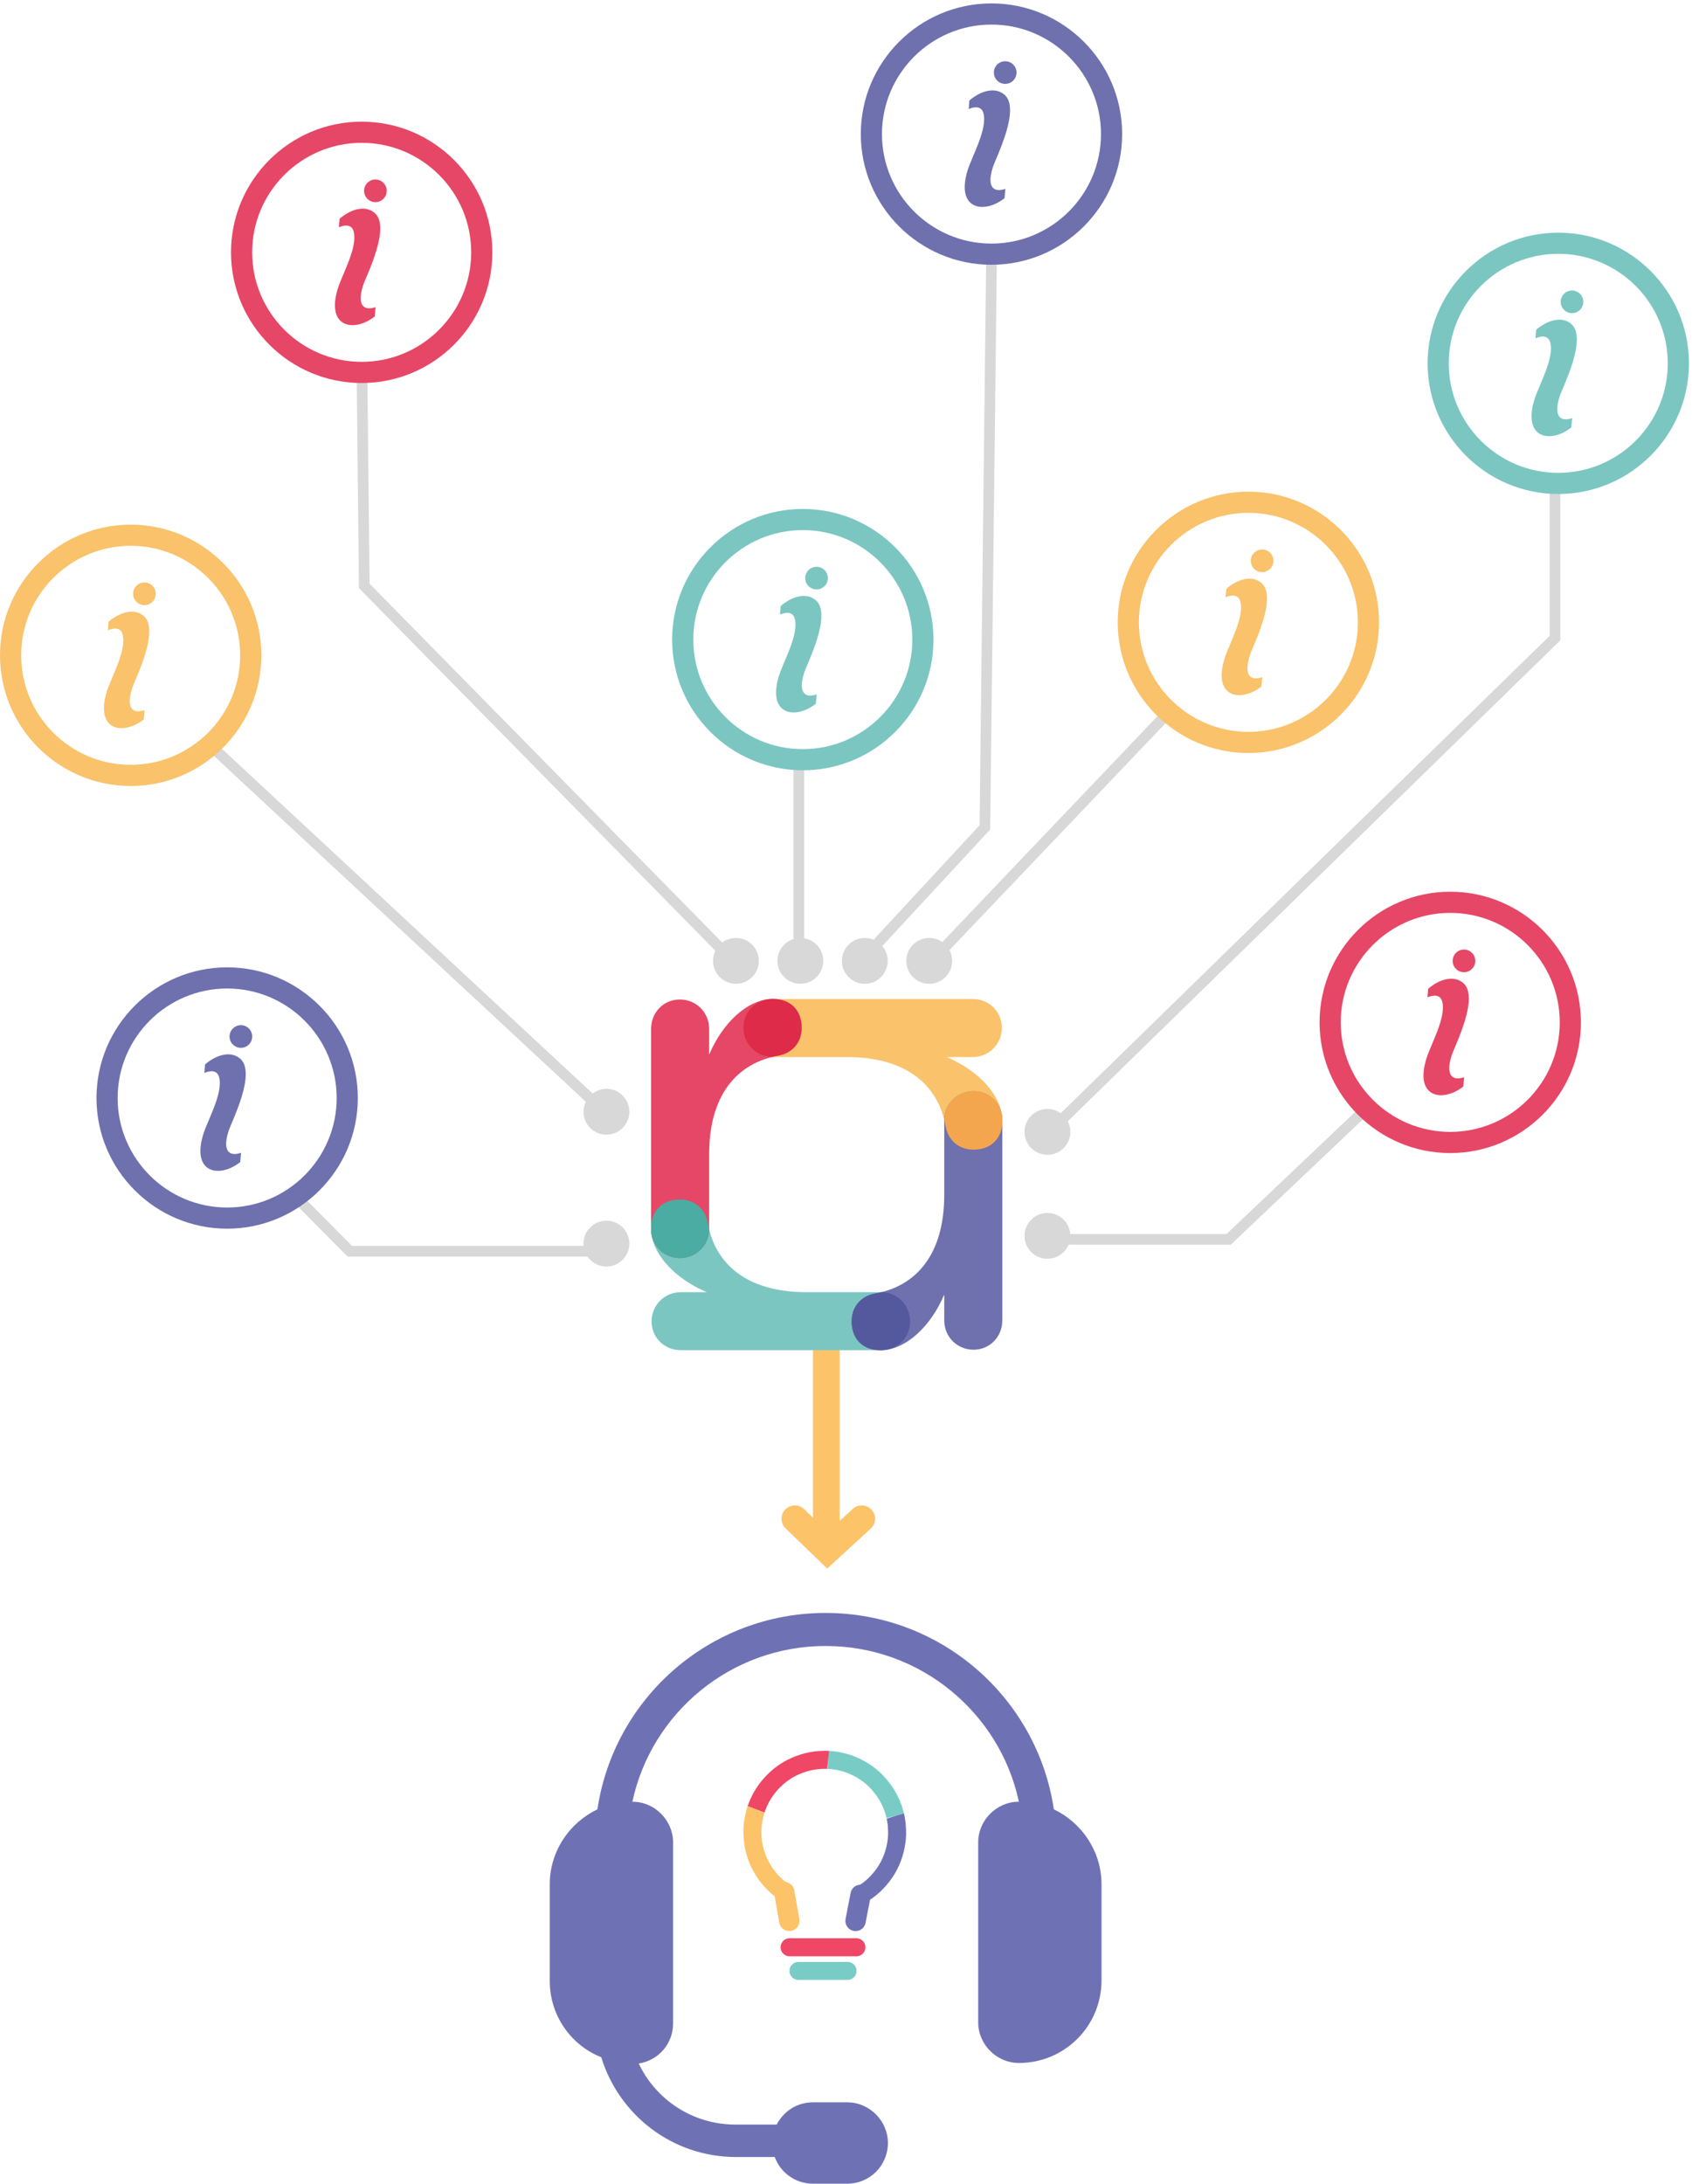 <?xml version="1.0" encoding="UTF-8" standalone="no"?>
<svg width="317px" height="409px" viewBox="0 0 317 409" version="1.1" xmlns="http://www.w3.org/2000/svg" xmlns:xlink="http://www.w3.org/1999/xlink">
    <!-- Generator: Sketch 43.1 (39012) - http://www.bohemiancoding.com/sketch -->
    <title>Artboard</title>
    <desc>Created with Sketch.</desc>
    <defs></defs>
    <g id="Page-1" stroke="none" stroke-width="1" fill="none" fill-rule="evenodd">
        <g id="Artboard">
            <g id="Page-1">
                <polyline id="Stroke-1" stroke="#D8D8D8" stroke-width="2" points="195.36 232.135 230.184 232.135 255.812 207.816"></polyline>
                <polyline id="Stroke-2" stroke="#D8D8D8" stroke-width="2" points="113.53 234.346 65.524 234.346 56.028 224.766"></polyline>
                <path d="M39.072,139.281 L112.793,207.816" id="Stroke-3" stroke="#D8D8D8" stroke-width="2"></path>
                <polyline id="Stroke-4" stroke="#D8D8D8" stroke-width="2" points="162.186 179.076 184.519 154.967 185.777 47.164"></polyline>
                <polyline id="Stroke-5" stroke="#D8D8D8" stroke-width="2" points="137.858 180.55 68.245 109.738 67.823 70.009"></polyline>
                <path d="M174.719,179.813 L218.951,133.386" id="Stroke-6" stroke="#D8D8D8" stroke-width="2"></path>
                <path d="M149.653,142.966 L149.653,181.286" id="Stroke-7" stroke="#D8D8D8" stroke-width="2"></path>
                <path d="M154.814,246.137 L154.814,289.616" id="Stroke-8" stroke="#FDC369" stroke-width="5" stroke-linecap="round"></path>
                <polyline id="Stroke-9" stroke="#FDC369" stroke-width="5" stroke-linecap="round" points="148.916 284.458 155.019 290.353 161.449 284.458"></polyline>
                <g id="Group-95">
                    <path d="M161.032,355.052 C161.032,355.052 161.268,354.912 161.683,354.667 C162.09,354.414 162.658,354.023 163.292,353.495 C164.544,352.433 166.017,350.731 166.895,348.703 C167.801,346.695 168.148,344.471 168.067,342.827 C168.044,342.415 168.034,342.037 168.004,341.704 C167.953,341.373 167.909,341.084 167.873,340.847 C167.814,340.368 167.727,340.106 167.727,340.106" id="Stroke-10" stroke="#6E72B5" stroke-width="3.374"></path>
                    <path d="M167.727,340.106 C167.727,340.106 167.658,339.84 167.538,339.374 C167.49,339.138 167.378,338.868 167.265,338.552 C167.146,338.24 167.035,337.876 166.841,337.511 C166.172,336.007 164.895,334.161 163.205,332.745 C161.515,331.326 159.459,330.417 157.861,330.029 C157.662,329.978 157.47,329.928 157.288,329.882 C157.102,329.852 156.927,329.825 156.762,329.798 C156.43,329.748 156.141,329.703 155.903,329.667 C155.423,329.643 155.149,329.629 155.149,329.629" id="Stroke-12" stroke="#79CCC6" stroke-width="3.374"></path>
                    <path d="M155.149,329.629 C155.149,329.629 154.043,329.518 152.411,329.778 C150.786,330.018 148.649,330.724 146.839,331.988 C145.025,333.24 143.582,334.961 142.776,336.396 C142.547,336.74 142.412,337.096 142.258,337.394 C142.11,337.694 141.985,337.957 141.912,338.187 C141.747,338.639 141.652,338.897 141.652,338.897" id="Stroke-14" stroke="#EF4765" stroke-width="3.374"></path>
                    <path d="M141.652,338.897 C141.652,338.897 141.55,339.152 141.441,339.622 C141.382,339.855 141.311,340.138 141.229,340.463 C141.179,340.793 141.121,341.167 141.059,341.574 C140.859,343.207 140.955,345.452 141.688,347.535 C142.388,349.626 143.662,351.482 144.835,352.637 C145.408,353.231 145.946,353.662 146.325,353.957 C146.716,354.238 146.939,354.399 146.939,354.399" id="Stroke-16" stroke="#FDC369" stroke-width="3.374"></path>
                    <path d="M146.939,354.398 L147.879,359.777" id="Stroke-18" stroke="#FDC369" stroke-width="3.816" stroke-linecap="round" stroke-linejoin="round"></path>
                    <path d="M161.236,354.903 L160.295,359.777" id="Stroke-20" stroke="#6E72B5" stroke-width="3.816" stroke-linecap="round" stroke-linejoin="round"></path>
                    <path d="M147.934,364.718 L160.451,364.718" id="Stroke-22" stroke="#EF4765" stroke-width="3.374" stroke-linecap="round" stroke-linejoin="round"></path>
                    <path d="M149.596,369.146 L158.79,369.146" id="Stroke-24" stroke="#79CCC6" stroke-width="3.374" stroke-linecap="round" stroke-linejoin="round"></path>
                    <path d="M24.482,102.229 C13.168,102.229 3.965,111.43 3.965,122.74 C3.965,134.05 13.168,143.251 24.482,143.251 C35.795,143.251 44.999,134.05 44.999,122.74 C44.999,111.43 35.795,102.229 24.482,102.229 M24.482,147.214 C10.983,147.214 0,136.235 0,122.74 C0,109.245 10.983,98.266 24.482,98.266 C37.981,98.266 48.963,109.245 48.963,122.74 C48.963,136.235 37.981,147.214 24.482,147.214" id="Fill-26" fill="#F9C26B"></path>
                    <path d="M27.054,109.097 C25.882,109.097 24.932,110.048 24.932,111.219 C24.932,112.391 25.882,113.342 27.054,113.342 C28.226,113.342 29.177,112.391 29.177,111.219 C29.177,110.048 28.226,109.097 27.054,109.097 M24.457,114.564 C23.066,114.633 21.586,115.383 20.345,116.44 L20.212,118.05 C21.385,117.54 22.591,117.538 22.951,118.751 C23.829,121.702 20.815,126.875 19.994,129.579 C17.765,136.918 23.115,137.768 26.931,134.742 L27.082,132.999 C25.007,133.721 23.523,132.835 24.723,129.001 C25.301,127.153 30.141,117.831 26.798,115.265 C26.099,114.728 25.293,114.522 24.457,114.564" id="Fill-28" fill="#F9C26B"></path>
                    <g id="Group-32" transform="translate(161.039, 0)" fill="#6E71AE">
                        <path d="M24.716,4.602 C13.402,4.602 4.198,13.803 4.198,25.113 C4.198,36.423 13.402,45.624 24.716,45.624 C36.029,45.624 45.233,36.423 45.233,25.113 C45.233,13.803 36.029,4.602 24.716,4.602 M24.716,49.587 C11.217,49.587 0.234,38.608 0.234,25.113 C0.234,11.618 11.217,0.639 24.716,0.639 C38.215,0.639 49.197,11.618 49.197,25.113 C49.197,38.608 38.215,49.587 24.716,49.587" id="Fill-30"></path>
                    </g>
                    <path d="M188.327,11.47 C187.155,11.47 186.204,12.421 186.204,13.592 C186.204,14.764 187.155,15.714 188.327,15.714 C189.498,15.714 190.449,14.764 190.449,13.592 C190.449,12.421 189.498,11.47 188.327,11.47 M185.73,16.936 C184.339,17.005 182.859,17.756 181.618,18.812 L181.485,20.423 C182.658,19.912 183.863,19.911 184.223,21.124 C185.102,24.075 182.088,29.248 181.267,31.952 C179.038,39.291 184.388,40.141 188.204,37.115 L188.355,35.372 C186.28,36.093 184.796,35.208 185.995,31.374 C186.574,29.525 191.413,20.203 188.071,17.638 C187.372,17.1 186.566,16.895 185.73,16.936" id="Fill-33" fill="#6E71AE"></path>
                    <path d="M150.408,99.288 C139.095,99.288 129.891,108.489 129.891,119.799 C129.891,131.109 139.095,140.31 150.408,140.31 C161.721,140.31 170.925,131.109 170.925,119.799 C170.925,108.489 161.721,99.288 150.408,99.288 M150.408,144.273 C136.909,144.273 125.926,133.294 125.926,119.799 C125.926,106.304 136.909,95.325 150.408,95.325 C163.907,95.325 174.89,106.304 174.89,119.799 C174.89,133.294 163.907,144.273 150.408,144.273" id="Fill-35" fill="#7CC6C2"></path>
                    <path d="M152.98,106.156 C151.808,106.156 150.858,107.107 150.858,108.278 C150.858,109.45 151.808,110.4 152.98,110.4 C154.152,110.4 155.103,109.45 155.103,108.278 C155.103,107.107 154.152,106.156 152.98,106.156 M150.383,111.622 C148.992,111.692 147.512,112.442 146.271,113.498 L146.138,115.109 C147.311,114.599 148.517,114.597 148.877,115.81 C149.755,118.761 146.741,123.934 145.92,126.638 C143.692,133.977 149.041,134.827 152.857,131.801 L153.009,130.058 C150.933,130.779 149.449,129.894 150.649,126.06 C151.227,124.211 156.067,114.889 152.724,112.324 C152.025,111.786 151.219,111.581 150.383,111.622" id="Fill-37" fill="#7CC6C2"></path>
                    <path d="M233.89,96.052 C222.577,96.052 213.373,105.254 213.373,116.563 C213.373,127.873 222.577,137.074 233.89,137.074 C245.203,137.074 254.407,127.873 254.407,116.563 C254.407,105.254 245.203,96.052 233.89,96.052 M233.89,141.037 C220.391,141.037 209.408,130.058 209.408,116.563 C209.408,103.069 220.391,92.089 233.89,92.089 C247.389,92.089 258.371,103.069 258.371,116.563 C258.371,130.058 247.389,141.037 233.89,141.037" id="Fill-39" fill="#F9C26B"></path>
                    <path d="M236.462,102.921 C235.29,102.921 234.34,103.871 234.34,105.042 C234.34,106.214 235.29,107.165 236.462,107.165 C237.634,107.165 238.585,106.214 238.585,105.042 C238.585,103.871 237.634,102.921 236.462,102.921 M233.865,108.387 C232.474,108.457 230.994,109.206 229.753,110.263 L229.62,111.874 C230.793,111.363 231.999,111.362 232.359,112.574 C233.237,115.526 230.223,120.698 229.402,123.402 C227.174,130.741 232.523,131.591 236.339,128.566 L236.491,126.822 C234.415,127.544 232.931,126.659 234.131,122.825 C234.709,120.976 239.549,111.654 236.206,109.088 C235.507,108.551 234.701,108.346 233.865,108.387" id="Fill-41" fill="#F9C26B"></path>
                    <path d="M42.557,185.144 C31.244,185.144 22.04,194.345 22.04,205.655 C22.04,216.965 31.244,226.166 42.557,226.166 C53.871,226.166 63.075,216.965 63.075,205.655 C63.075,194.345 53.871,185.144 42.557,185.144 M42.557,230.129 C29.058,230.129 18.076,219.15 18.076,205.655 C18.076,192.16 29.058,181.181 42.557,181.181 C56.056,181.181 67.039,192.16 67.039,205.655 C67.039,219.15 56.056,230.129 42.557,230.129" id="Fill-43" fill="#6E71AE"></path>
                    <path d="M45.13,192.012 C43.957,192.012 43.007,192.963 43.007,194.134 C43.007,195.306 43.957,196.257 45.13,196.257 C46.301,196.257 47.252,195.306 47.252,194.134 C47.252,192.963 46.301,192.012 45.13,192.012 M42.533,197.479 C41.141,197.548 39.662,198.298 38.42,199.355 L38.288,200.965 C39.461,200.455 40.666,200.454 41.026,201.666 C41.905,204.617 38.891,209.79 38.069,212.494 C35.841,219.833 41.191,220.683 45.006,217.658 L45.158,215.914 C43.083,216.636 41.598,215.75 42.798,211.916 C43.376,210.068 48.216,200.746 44.874,198.18 C44.174,197.643 43.368,197.437 42.533,197.479" id="Fill-45" fill="#6E71AE"></path>
                    <path d="M67.761,26.751 C56.448,26.751 47.244,35.952 47.244,47.262 C47.244,58.571 56.448,67.773 67.761,67.773 C79.075,67.773 88.279,58.571 88.279,47.262 C88.279,35.952 79.075,26.751 67.761,26.751 M67.761,71.736 C54.262,71.736 43.28,60.756 43.28,47.262 C43.28,33.767 54.262,22.788 67.761,22.788 C81.26,22.788 92.243,33.767 92.243,47.262 C92.243,60.756 81.26,71.736 67.761,71.736" id="Fill-47" fill="#E64766"></path>
                    <path d="M70.334,33.619 C69.162,33.619 68.211,34.569 68.211,35.741 C68.211,36.913 69.162,37.863 70.334,37.863 C71.505,37.863 72.456,36.913 72.456,35.741 C72.456,34.569 71.505,33.619 70.334,33.619 M67.737,39.085 C66.346,39.155 64.866,39.905 63.625,40.961 L63.492,42.572 C64.665,42.061 65.87,42.06 66.23,43.272 C67.109,46.224 64.095,51.397 63.273,54.101 C61.045,61.439 66.395,62.289 70.21,59.264 L70.362,57.521 C68.287,58.242 66.803,57.357 68.002,53.523 C68.581,51.674 73.42,42.352 70.078,39.786 C69.378,39.249 68.573,39.044 67.737,39.085" id="Fill-49" fill="#E64766"></path>
                    <path d="M127.556,252.891 C124.5,252.891 122.074,250.554 122.074,247.503 C122.074,244.446 124.5,242.02 127.556,242.02 L132.409,242.02 C126.477,239.504 121.983,234.834 121.983,230.069 C121.983,226.655 124.23,224.679 127.375,224.679 C130.25,224.679 132.139,226.564 132.588,228.992 C133.936,236.719 139.868,242.02 151.103,242.02 L165.123,242.02 C168.088,242.02 170.516,244.446 170.516,247.503 C170.516,250.465 168.178,252.891 165.123,252.891 L127.556,252.891 Z" id="Fill-51" fill="#7CC6C2"></path>
                    <path d="M121.983,192.681 C121.983,189.625 124.321,187.201 127.373,187.201 C130.431,187.201 132.858,189.625 132.858,192.681 L132.858,197.533 C135.375,191.601 140.046,187.109 144.812,187.109 C148.227,187.109 150.204,189.356 150.204,192.5 C150.204,195.375 148.318,197.261 145.89,197.712 C138.159,199.059 132.858,204.989 132.858,216.22 L132.858,230.236 C132.858,233.201 130.431,235.627 127.373,235.627 C124.411,235.627 121.983,233.289 121.983,230.236 L121.983,192.681 Z" id="Fill-53" fill="#E64766"></path>
                    <path d="M182.212,187.11 C185.265,187.11 187.694,189.447 187.694,192.501 C187.694,195.555 185.265,197.983 182.212,197.983 L177.357,197.983 C183.289,200.498 187.782,205.169 187.782,209.931 C187.782,213.346 185.536,215.323 182.391,215.323 C179.515,215.323 177.626,213.435 177.178,211.009 C175.829,203.282 169.898,197.983 158.665,197.983 L144.644,197.983 C141.679,197.983 139.251,195.555 139.251,192.501 C139.251,189.536 141.589,187.11 144.644,187.11 L182.212,187.11 Z" id="Fill-55" fill="#F9C26B"></path>
                    <path d="M187.782,247.321 C187.782,250.374 185.445,252.802 182.392,252.802 C179.335,252.802 176.908,250.374 176.908,247.321 L176.908,242.467 C174.393,248.398 169.719,252.891 164.956,252.891 C161.541,252.891 159.562,250.646 159.562,247.499 C159.562,244.625 161.45,242.738 163.877,242.289 C171.606,240.94 176.908,235.011 176.908,223.781 L176.908,209.763 C176.908,206.799 179.335,204.373 182.392,204.373 C185.355,204.373 187.782,206.711 187.782,209.763 L187.782,247.321 Z" id="Fill-57" fill="#6E71AE"></path>
                    <path d="M144.335,187.106 C144.195,187.114 144.053,187.128 143.912,187.143 C141.215,187.492 139.232,189.761 139.232,192.493 C139.232,195.548 141.654,197.976 144.618,197.983 C145.033,197.881 145.454,197.789 145.884,197.715 C148.316,197.263 150.207,195.373 150.207,192.493 C150.207,189.342 148.226,187.091 144.804,187.091 C144.667,187.091 144.53,187.096 144.394,187.104 C144.375,187.105 144.354,187.105 144.335,187.106" id="Fill-59" fill="#DE2B4A"></path>
                    <path d="M187.786,209.456 C187.78,209.316 187.768,209.176 187.752,209.036 C187.403,206.335 185.131,204.356 182.4,204.356 C179.343,204.356 176.915,206.778 176.907,209.74 C177.011,210.154 177.101,210.575 177.176,211.004 C177.625,213.436 179.517,215.326 182.4,215.326 C185.551,215.326 187.802,213.346 187.802,209.924 C187.802,209.789 187.797,209.653 187.789,209.517 C187.789,209.496 187.788,209.477 187.786,209.456" id="Fill-61" fill="#F4A64E"></path>
                    <path d="M170.516,247.499 C170.516,244.447 168.095,242.024 165.134,242.014 C164.721,242.116 164.299,242.208 163.87,242.283 C161.441,242.733 159.551,244.622 159.551,247.499 C159.551,250.648 161.531,252.896 164.95,252.896 C165.089,252.896 165.23,252.891 165.37,252.883 C165.383,252.882 165.397,252.882 165.411,252.882 C165.556,252.87 165.702,252.859 165.846,252.843 C168.539,252.491 170.516,250.226 170.516,247.499" id="Fill-63" fill="#54599E"></path>
                    <path d="M127.37,235.648 C130.431,235.648 132.86,233.223 132.87,230.258 C132.765,229.843 132.675,229.423 132.599,228.991 C132.149,226.56 130.256,224.668 127.37,224.668 C124.218,224.668 121.963,226.65 121.963,230.075 C121.963,230.211 121.968,230.351 121.975,230.487 C121.975,230.506 121.976,230.523 121.977,230.539 C121.986,230.683 122,230.824 122.015,230.965 C122.365,233.666 124.636,235.648 127.37,235.648" id="Fill-65" fill="#4AACA2"></path>
                    <path d="M197.44,338.882 C194.338,318.047 176.356,302.1 154.685,302.1 C133.006,302.1 115.025,318.047 111.929,338.882 C106.688,341.382 102.997,346.739 102.997,352.933 L102.997,371.026 C102.997,377.457 106.931,383.051 112.642,385.313 C115.98,396.147 125.979,404.003 137.888,404.003 L145.151,404.003 C146.225,406.979 149.083,409 152.296,409 L158.729,409 C163.015,409 166.351,405.547 166.351,401.38 C166.351,397.213 162.897,393.759 158.729,393.759 L152.296,393.759 C149.319,393.759 146.82,395.428 145.51,397.926 L137.769,397.926 C129.793,397.926 122.883,393.281 119.671,386.499 C123.361,385.903 126.103,382.808 126.103,378.995 L126.103,345.077 C126.103,340.911 122.648,337.456 118.48,337.456 C122.052,320.788 136.939,308.288 154.685,308.288 C172.431,308.288 187.317,320.788 190.89,337.456 C186.722,337.456 183.267,340.911 183.267,345.077 L183.267,378.771 C183.267,382.938 186.722,386.392 190.89,386.392 C199.462,386.392 206.372,379.486 206.372,370.916 L206.372,352.933 C206.372,346.745 202.674,341.388 197.44,338.882" id="Fill-67" fill="#6E72B5"></path>
                    <polyline id="Stroke-69" stroke="#D8D8D8" stroke-width="2" points="291.337 90.789 291.337 119.503 195.513 213.043"></polyline>
                    <path d="M291.946,47.541 C280.633,47.541 271.429,56.742 271.429,68.052 C271.429,79.362 280.633,88.563 291.946,88.563 C303.26,88.563 312.463,79.362 312.463,68.052 C312.463,56.742 303.26,47.541 291.946,47.541 M291.946,92.526 C278.447,92.526 267.465,81.546 267.465,68.052 C267.465,54.557 278.447,43.578 291.946,43.578 C305.445,43.578 316.428,54.557 316.428,68.052 C316.428,81.546 305.445,92.526 291.946,92.526" id="Fill-71" fill="#7CC6C2"></path>
                    <path d="M294.519,54.409 C293.346,54.409 292.396,55.36 292.396,56.531 C292.396,57.703 293.346,58.653 294.519,58.653 C295.69,58.653 296.641,57.703 296.641,56.531 C296.641,55.36 295.69,54.409 294.519,54.409 M291.922,59.875 C290.53,59.945 289.05,60.695 287.809,61.751 L287.677,63.362 C288.85,62.851 290.055,62.85 290.415,64.062 C291.293,67.014 288.279,72.187 287.458,74.891 C285.23,82.23 290.58,83.079 294.395,80.054 L294.547,78.311 C292.471,79.032 290.987,78.147 292.187,74.313 C292.765,72.464 297.605,63.142 294.262,60.576 C293.563,60.039 292.757,59.834 291.922,59.875" id="Fill-73" fill="#7CC6C2"></path>
                    <path d="M271.706,170.98 C260.393,170.98 251.189,180.181 251.189,191.491 C251.189,202.801 260.393,212.002 271.706,212.002 C283.02,212.002 292.224,202.801 292.224,191.491 C292.224,180.181 283.02,170.98 271.706,170.98 M271.706,215.965 C258.207,215.965 247.225,204.986 247.225,191.491 C247.225,177.996 258.207,167.017 271.706,167.017 C285.205,167.017 296.188,177.996 296.188,191.491 C296.188,204.986 285.205,215.965 271.706,215.965" id="Fill-75" fill="#E64766"></path>
                    <path d="M274.279,177.848 C273.106,177.848 272.156,178.799 272.156,179.97 C272.156,181.142 273.106,182.092 274.279,182.092 C275.45,182.092 276.401,181.142 276.401,179.97 C276.401,178.799 275.45,177.848 274.279,177.848 M271.682,183.314 C270.29,183.384 268.811,184.134 267.569,185.19 L267.437,186.801 C268.61,186.291 269.815,186.289 270.175,187.502 C271.053,190.453 268.039,195.626 267.218,198.33 C264.99,205.669 270.34,206.519 274.155,203.493 L274.307,201.75 C272.232,202.471 270.747,201.586 271.947,197.752 C272.525,195.903 277.365,186.581 274.023,184.016 C273.323,183.478 272.517,183.273 271.682,183.314" id="Fill-77" fill="#E64766"></path>
                    <path d="M109.32,232.924 C109.32,230.554 111.243,228.632 113.614,228.632 C115.985,228.632 117.907,230.554 117.907,232.924 C117.907,235.295 115.985,237.216 113.614,237.216 C111.243,237.216 109.32,235.295 109.32,232.924" id="Fill-79" fill="#D8D8D8"></path>
                    <path d="M109.32,208.23 C109.32,205.859 111.243,203.937 113.614,203.937 C115.985,203.937 117.907,205.859 117.907,208.23 C117.907,210.6 115.985,212.522 113.614,212.522 C111.243,212.522 109.32,210.6 109.32,208.23" id="Fill-81" fill="#D8D8D8"></path>
                    <path d="M193.202,215.037 C191.526,213.361 191.526,210.643 193.202,208.967 C194.879,207.291 197.598,207.291 199.274,208.967 C200.951,210.643 200.951,213.361 199.274,215.037 C197.598,216.712 194.879,216.712 193.202,215.037" id="Fill-83" fill="#D8D8D8"></path>
                    <path d="M193.202,234.509 C191.526,232.833 191.526,230.115 193.202,228.439 C194.879,226.762 197.598,226.762 199.274,228.439 C200.951,230.115 200.951,232.833 199.274,234.509 C197.598,236.185 194.879,236.185 193.202,234.509" id="Fill-85" fill="#D8D8D8"></path>
                    <path d="M133.588,179.97 C133.588,177.599 135.511,175.678 137.882,175.678 C140.252,175.678 142.175,177.599 142.175,179.97 C142.175,182.341 140.252,184.262 137.882,184.262 C135.511,184.262 133.588,182.341 133.588,179.97" id="Fill-87" fill="#D8D8D8"></path>
                    <path d="M145.658,179.97 C145.658,177.599 147.58,175.678 149.952,175.678 C152.322,175.678 154.245,177.599 154.245,179.97 C154.245,182.341 152.322,184.262 149.952,184.262 C147.58,184.262 145.658,182.341 145.658,179.97" id="Fill-89" fill="#D8D8D8"></path>
                    <path d="M157.728,179.97 C157.728,177.599 159.65,175.678 162.022,175.678 C164.392,175.678 166.315,177.599 166.315,179.97 C166.315,182.341 164.392,184.262 162.022,184.262 C159.65,184.262 157.728,182.341 157.728,179.97" id="Fill-91" fill="#D8D8D8"></path>
                    <path d="M169.798,179.97 C169.798,177.599 171.72,175.678 174.092,175.678 C176.462,175.678 178.385,177.599 178.385,179.97 C178.385,182.341 176.462,184.262 174.092,184.262 C171.72,184.262 169.798,182.341 169.798,179.97" id="Fill-93" fill="#D8D8D8"></path>
                </g>
            </g>
        </g>
    </g>
</svg>